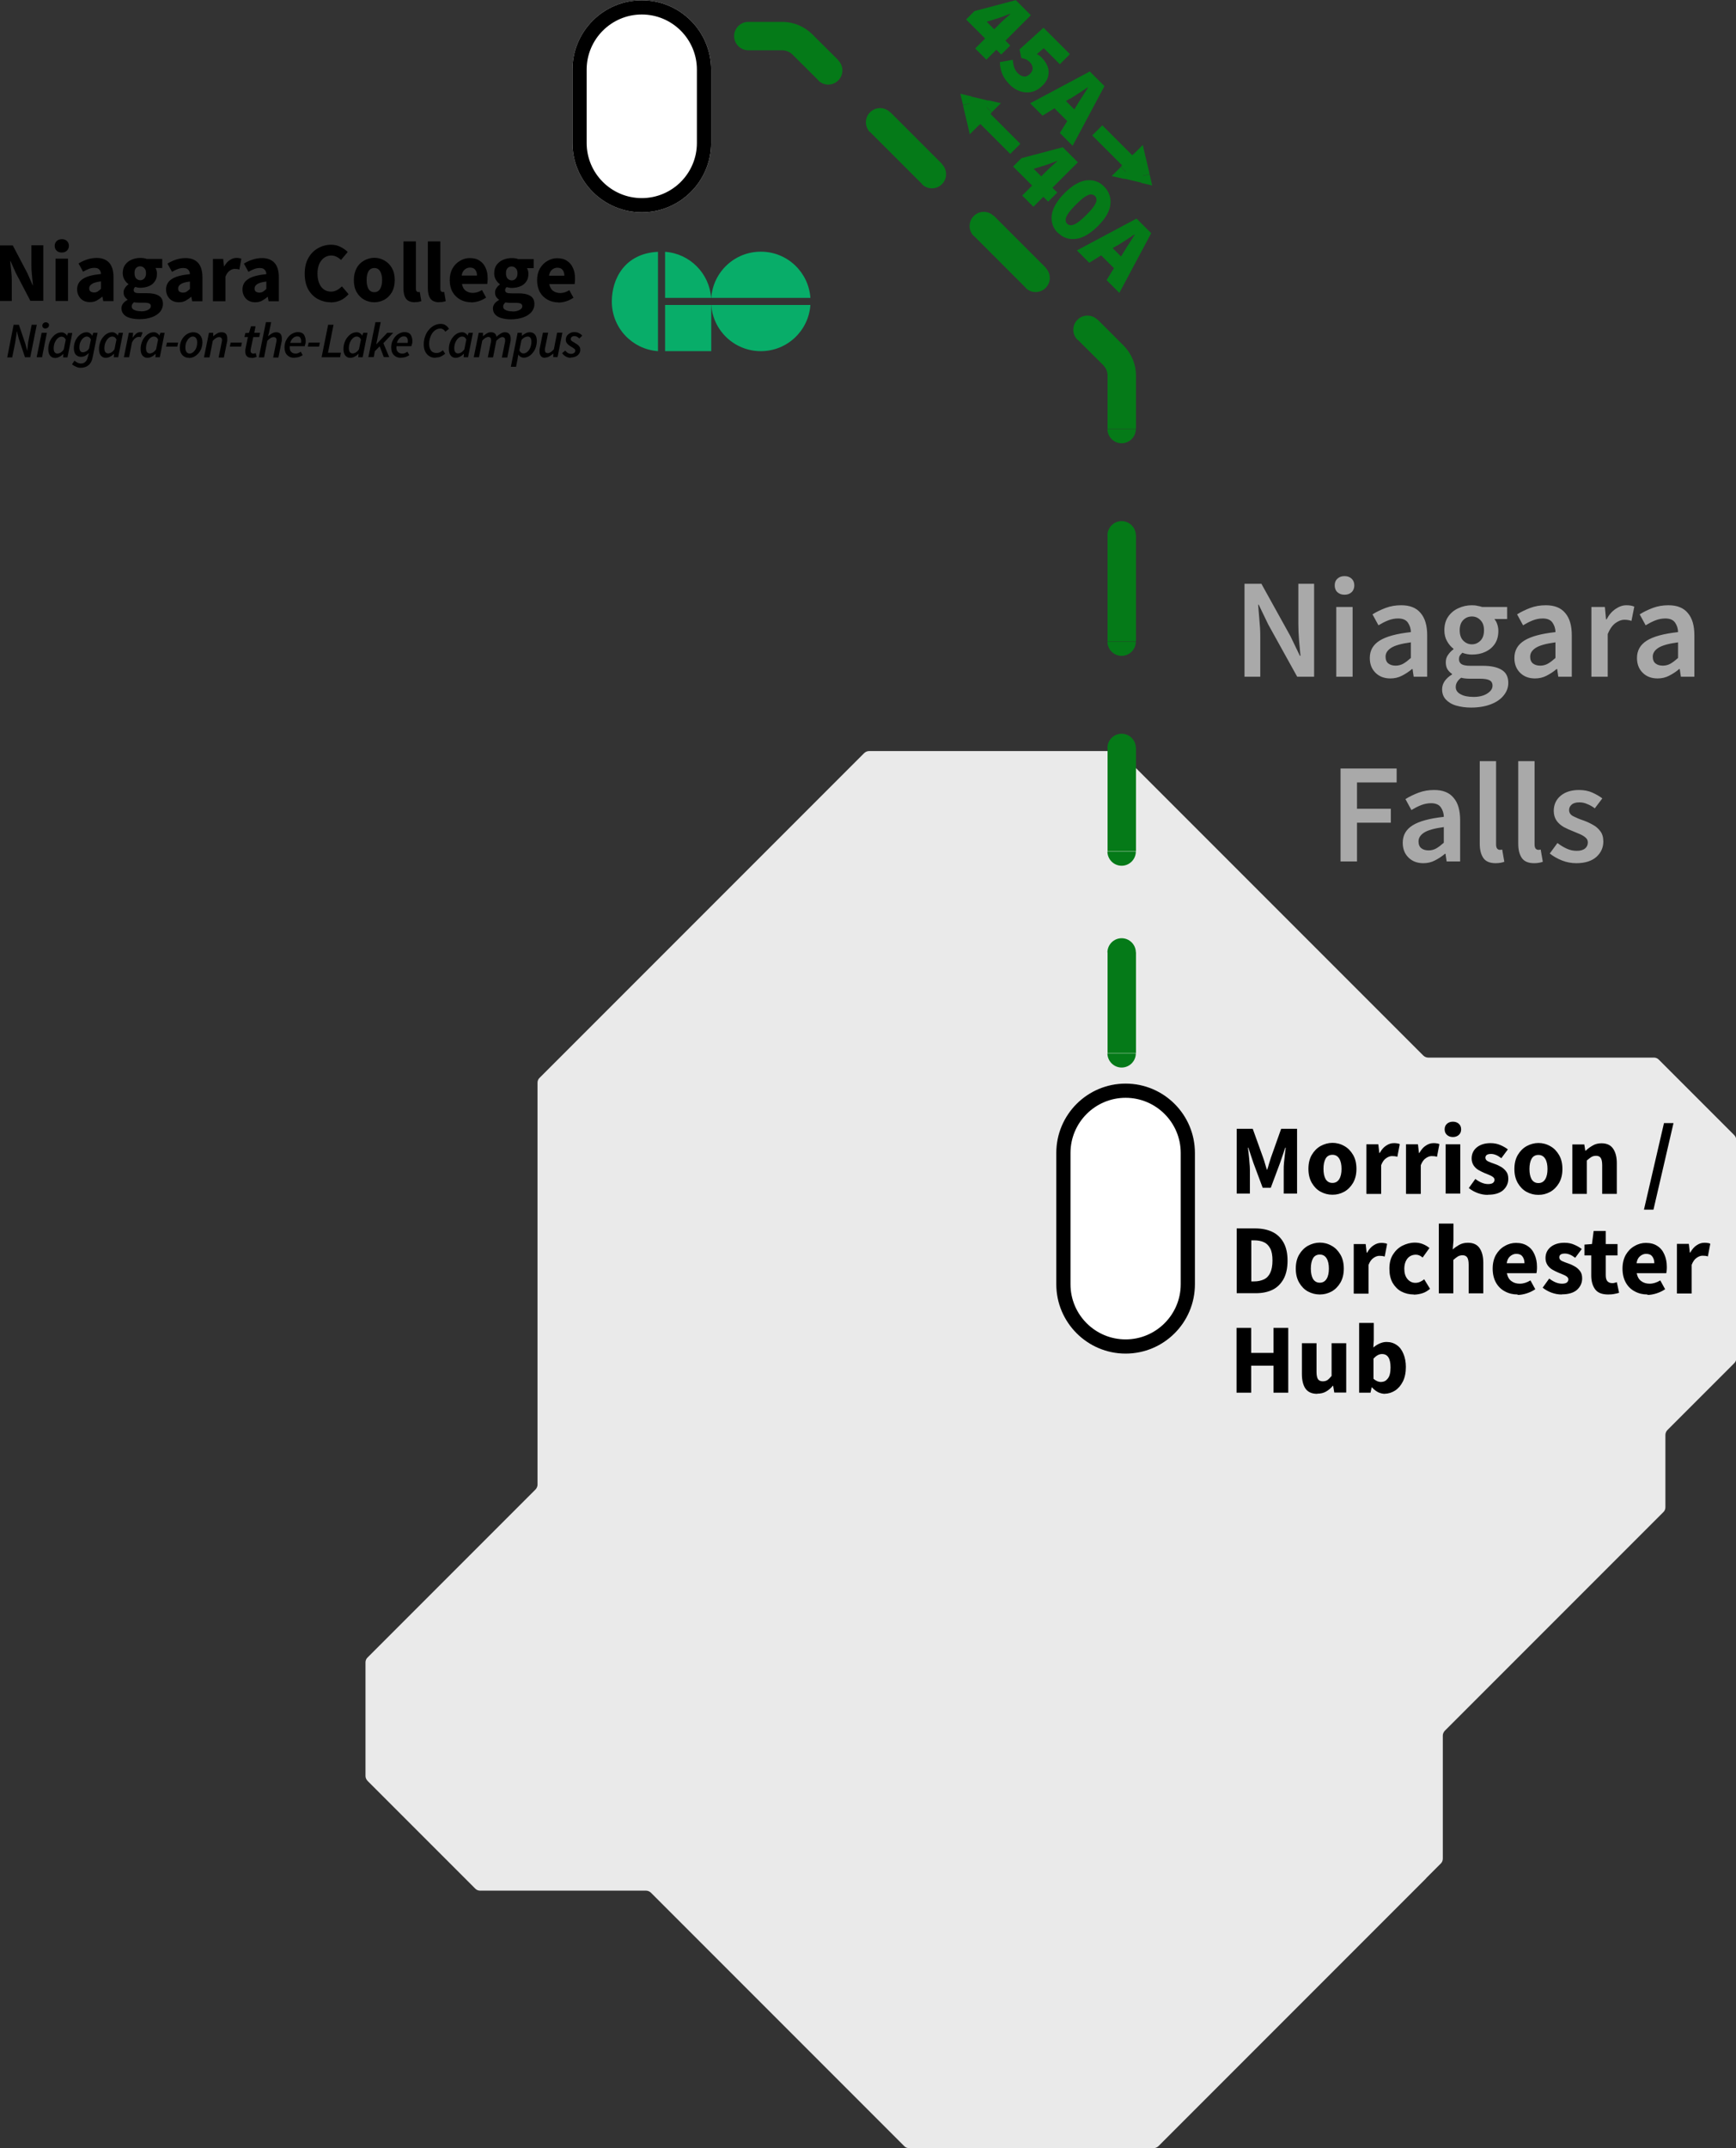 <?xml version="1.0" encoding="UTF-8"?>
<svg id="Layer_2" data-name="Layer 2" xmlns="http://www.w3.org/2000/svg" xmlns:xlink="http://www.w3.org/1999/xlink" viewBox="0 0 122.21 151.16">
  <rect x="0" y="0" width="122.21" height="151.16" fill="#333333" stroke="none"/>
  <defs>
    <style>
      .cls-1, .cls-2, .cls-3, .cls-4, .cls-5, .cls-6, .cls-7 {
        stroke-width: 0px;
      }

      .cls-8 {
        clip-path: url(#clippath-1);
      }

      .cls-2 {
        fill: #08ad69;
        fill-rule: evenodd;
      }

      .cls-3 {
        clip-rule: evenodd;
        fill: none;
      }

      .cls-4 {
        fill: #fff;
      }

      .cls-9 {
        clip-path: url(#clippath);
      }

      .cls-5 {
        fill: #057a18;
      }

      .cls-6 {
        fill: #a9a9a9;
      }

      .cls-7 {
        fill: #eaeaea;
      }
    </style>
    <clipPath id="clippath">
      <path class="cls-3" d="m79.24,76.25c2.7,0,4.88,2.19,4.88,4.88v9.24c0,2.7-2.19,4.88-4.88,4.88s-4.88-2.19-4.88-4.88v-9.24c0-2.7,2.19-4.88,4.88-4.88Z"/>
    </clipPath>
    <clipPath id="clippath-1">
      <path class="cls-3" d="m45.18.02c2.7,0,4.88,2.19,4.88,4.88v5.16c0,2.7-2.19,4.88-4.88,4.88s-4.88-2.19-4.88-4.88v-5.16C40.3,2.21,42.48.02,45.18.02Z"/>
    </clipPath>
  </defs>
  <g id="Layer_1-2" data-name="Layer 1">
    <path class="cls-7" d="m100.39,132.18l-18.83,18.83c-.09.09-.22.15-.35.15h-17.21c-.13,0-.26-.05-.35-.15l-17.82-17.82c-.09-.09-.22-.15-.35-.15h-11.68c-.13,0-.26-.05-.35-.15l-7.57-7.57c-.09-.09-.15-.22-.15-.35v-7.99c0-.13.05-.26.15-.35l11.81-11.81c.09-.09.15-.22.15-.35v-28.28c0-.13.05-.26.15-.35l22.84-22.84c.09-.09.22-.15.35-.15h17.39c.13,0,.26.05.35.15l13.75,13.75,7.52,7.52c.09.09.22.15.35.15h15.89c.13,0,.26.05.35.15l5.3,5.3c.09.09.15.22.15.35v15.36c0,.13-.05.26-.15.35l-4.69,4.69c-.09.09-.15.22-.15.35v5.09c0,.13-.05.26-.15.35l-15.37,15.37c-.09.09-.15.22-.15.35v8.66c0,.13-.05.26-.15.35l-1.02,1.02Z"/>
    <path class="cls-6" d="m110.96,60.74c-.33,0-.67-.06-1-.19-.33-.13-.62-.3-.86-.49l.54-.74c.22.17.44.3.66.4.22.1.45.15.7.15.27,0,.46-.06.59-.17.13-.11.19-.25.19-.42,0-.14-.05-.25-.16-.34-.1-.09-.23-.17-.39-.24-.16-.07-.33-.14-.5-.21-.21-.08-.43-.18-.64-.29-.21-.12-.38-.27-.51-.45-.13-.19-.2-.42-.2-.69,0-.43.16-.79.48-1.06.32-.27.75-.41,1.3-.41.35,0,.66.06.93.18.27.12.51.26.71.41l-.53.7c-.17-.13-.35-.23-.53-.3-.17-.08-.36-.12-.55-.12-.25,0-.43.05-.55.16-.12.1-.18.23-.18.38,0,.19.1.34.3.44.2.1.43.2.7.29.23.08.45.18.66.3.21.11.39.26.53.45.15.19.22.43.22.74,0,.42-.16.78-.49,1.08-.33.29-.8.44-1.42.44Zm-2.96,0c-.41,0-.7-.12-.87-.37-.17-.25-.25-.58-.25-1.01v-5.8h1.15v5.86c0,.14.03.24.08.3.05.05.11.08.17.08h.07s.06-.01.11-.02l.15.86c-.07.03-.15.05-.26.07-.1.02-.22.03-.35.03Zm-2.71,0c-.41,0-.7-.12-.87-.37-.17-.25-.25-.58-.25-1.01v-5.8h1.15v5.86c0,.14.03.24.08.3.05.05.11.08.17.08h.07s.06-.01.11-.02l.15.86c-.07.03-.15.05-.26.07-.1.02-.22.03-.35.03Zm-4.72-.9c.2,0,.38-.05.54-.14.17-.1.34-.23.53-.4v-1.1c-.67.09-1.13.22-1.39.39-.26.17-.39.37-.39.62,0,.22.07.38.2.48.13.1.3.15.51.15Zm-.37.9c-.43,0-.78-.13-1.05-.4-.27-.27-.4-.61-.4-1.04,0-.53.23-.93.69-1.22.46-.29,1.19-.49,2.2-.6,0-.26-.08-.48-.21-.67-.13-.19-.36-.29-.69-.29-.24,0-.48.05-.71.14-.23.09-.45.21-.67.34l-.42-.77c.27-.17.58-.32.92-.45.35-.13.71-.19,1.1-.19.61,0,1.07.18,1.37.55.31.36.46.88.46,1.57v2.91h-.95l-.08-.54h-.04c-.22.19-.46.34-.71.47-.25.13-.52.19-.81.19Zm-5.83-.12v-6.54h3.95v.98h-2.79v1.85h2.38v.98h-2.38v2.73h-1.16Zm22.69-13.78c.2,0,.38-.05.54-.14.17-.1.34-.23.53-.4v-1.1c-.67.09-1.13.22-1.39.39-.26.17-.39.37-.39.62,0,.22.07.38.2.48.13.1.3.15.51.15Zm-.37.9c-.43,0-.78-.13-1.05-.4-.27-.27-.4-.61-.4-1.04,0-.53.23-.93.69-1.22.46-.29,1.19-.49,2.2-.6,0-.26-.08-.48-.21-.67-.13-.19-.36-.29-.69-.29-.24,0-.48.05-.71.14-.23.09-.45.21-.67.34l-.42-.77c.27-.17.58-.32.92-.45.35-.13.71-.19,1.1-.19.61,0,1.07.18,1.37.55.31.36.46.88.46,1.57v2.91h-.95l-.08-.54h-.04c-.22.19-.46.34-.71.47-.25.13-.52.19-.81.19Zm-4.66-.12v-4.91h.95l.08.87h.04c.17-.32.38-.56.63-.73.25-.17.5-.26.76-.26.23,0,.42.03.56.1l-.2,1c-.09-.03-.17-.05-.24-.06-.07-.01-.16-.02-.27-.02-.19,0-.4.08-.61.23-.21.15-.4.41-.55.78v3h-1.15Zm-3.6-.78c.2,0,.38-.05.54-.14.17-.1.34-.23.53-.4v-1.1c-.67.09-1.13.22-1.39.39-.26.17-.39.37-.39.62,0,.22.07.38.2.48.13.1.3.15.51.15Zm-.37.9c-.43,0-.78-.13-1.05-.4-.27-.27-.4-.61-.4-1.04,0-.53.23-.93.69-1.22.46-.29,1.19-.49,2.2-.6,0-.26-.08-.48-.21-.67-.13-.19-.36-.29-.69-.29-.24,0-.48.05-.71.14-.23.09-.45.21-.67.34l-.42-.77c.27-.17.58-.32.92-.45.35-.13.71-.19,1.1-.19.61,0,1.07.18,1.37.55.31.36.46.88.46,1.57v2.91h-.95l-.08-.54h-.04c-.22.19-.46.34-.71.47-.25.13-.52.19-.81.19Zm-4.32,1.3c.39,0,.71-.08.96-.24s.37-.34.37-.55c0-.19-.08-.32-.23-.39-.15-.07-.36-.1-.64-.1h-.67c-.27,0-.49-.02-.67-.07-.25.19-.38.41-.38.65,0,.22.11.39.34.51.23.13.53.19.92.19Zm-.12-3.7c.23,0,.43-.09.6-.26.17-.17.25-.42.25-.73s-.08-.54-.25-.71c-.16-.17-.36-.26-.6-.26s-.44.08-.61.25c-.17.17-.25.41-.25.72s.08.56.25.73.37.26.61.26Zm-.06,4.45c-.39,0-.74-.05-1.05-.14-.31-.09-.55-.24-.73-.43-.17-.19-.26-.42-.26-.71,0-.41.23-.76.7-1.05v-.04c-.13-.08-.23-.19-.32-.32-.08-.13-.12-.3-.12-.5s.05-.37.16-.52c.11-.16.24-.29.38-.39v-.04c-.17-.13-.32-.3-.45-.53-.13-.23-.19-.48-.19-.77,0-.38.09-.7.27-.96.18-.26.42-.46.71-.59.3-.14.62-.21.96-.21.13,0,.26.01.38.04.13.02.24.05.34.08h1.76v.85h-.9c.08.09.15.21.2.36.05.14.08.3.08.47,0,.36-.08.67-.25.92-.17.25-.39.43-.67.56-.28.13-.59.19-.94.19-.11,0-.22-.01-.33-.03-.11-.02-.23-.05-.34-.1-.07.07-.13.13-.18.2-.04.07-.06.16-.06.27,0,.14.06.25.17.33.12.08.33.12.63.12h.87c.59,0,1.04.1,1.34.29.31.19.46.49.46.92,0,.32-.11.61-.32.87-.21.27-.52.48-.91.63-.39.15-.86.23-1.39.23Zm-5.31-2.95c.2,0,.38-.05.54-.14.17-.1.34-.23.53-.4v-1.1c-.67.09-1.13.22-1.39.39-.26.17-.39.37-.39.62,0,.22.07.38.2.48.13.1.3.15.51.15Zm-.37.9c-.43,0-.78-.13-1.05-.4-.27-.27-.4-.61-.4-1.04,0-.53.23-.93.69-1.22.46-.29,1.19-.49,2.2-.6,0-.26-.08-.48-.21-.67-.13-.19-.36-.29-.69-.29-.24,0-.48.05-.71.14-.23.09-.45.21-.67.34l-.42-.77c.27-.17.58-.32.92-.45.35-.13.71-.19,1.1-.19.61,0,1.07.18,1.37.55.31.36.46.88.46,1.57v2.91h-.95l-.08-.54h-.04c-.22.19-.46.34-.71.47-.25.13-.52.19-.81.19Zm-3.23-5.89c-.21,0-.37-.06-.5-.18-.13-.12-.19-.28-.19-.48s.06-.35.19-.47c.13-.12.29-.18.5-.18s.37.06.5.18c.13.12.19.28.19.47s-.06.36-.19.48c-.13.12-.29.18-.5.18Zm-.58,5.77v-4.91h1.15v4.91h-1.15Zm-6.46,0v-6.54h1.19l2.04,3.68.67,1.39h.04c-.03-.33-.06-.7-.1-1.09-.03-.39-.05-.77-.05-1.14v-2.84h1.11v6.54h-1.19l-2.04-3.68-.67-1.39h-.04c.03.35.06.71.09,1.09.04.38.06.75.06,1.12v2.86h-1.11Z"/>
    <path class="cls-5" d="m47.9,1.54h-2.39v2h2.39V1.54Zm7.17,0h-2.39v2h2.39V1.54Zm2.12.88c-.56-.56-1.33-.88-2.12-.88v2c.27,0,.52.11.71.29l1.41-1.41Zm1.83,1.82l-1.83-1.82-1.41,1.41,1.83,1.82,1.41-1.41Zm7.3,7.3l-3.65-3.65-1.41,1.41,3.65,3.65,1.41-1.41Zm7.3,7.3l-3.65-3.65-1.41,1.41,3.65,3.65,1.41-1.41Zm5.47,5.47l-1.82-1.82-1.41,1.41,1.83,1.82,1.41-1.41Zm.88,2.12c0-.8-.32-1.56-.88-2.12l-1.41,1.41c.19.19.29.44.29.71h2Zm0,3.74v-3.74h-2v3.74h2Zm0,14.96v-7.48h-2v7.48h2Zm0,11.22v-3.74h-2v3.74h2Zm0,3.55v-3.55h-2v3.55h2Zm0,14.2v-7.1h-2v7.1h2Zm0,10.65v-3.55h-2v3.55h2ZM47.9,3.54c.55,0,1-.45,1-1s-.45-1-1-1v2Zm4.78-2c-.55,0-1,.45-1,1s.45,1,1,1V1.54Zm4.92,4.12c.39.39,1.02.39,1.41,0s.39-1.02,0-1.41l-1.41,1.41Zm5.06,2.24c-.39-.39-1.02-.39-1.41,0-.39.39-.39,1.02,0,1.41l1.41-1.41Zm2.24,5.06c.39.39,1.02.39,1.41,0,.39-.39.39-1.02,0-1.41l-1.41,1.41Zm5.06,2.24c-.39-.39-1.02-.39-1.41,0s-.39,1.02,0,1.41l1.41-1.41Zm2.24,5.06c.39.39,1.02.39,1.41,0s.39-1.02,0-1.41l-1.41,1.41Zm5.06,2.24c-.39-.39-1.02-.39-1.41,0-.39.39-.39,1.02,0,1.41l1.41-1.41Zm.7,7.69c0,.55.45,1,1,1s1-.45,1-1h-2Zm2,7.48c0-.55-.45-1-1-1s-1,.45-1,1h2Zm-2,7.48c0,.55.45,1,1,1s1-.45,1-1h-2Zm2,7.48c0-.55-.45-1-1-1s-1,.45-1,1h2Zm-2,7.29c0,.55.45,1,1,1s1-.45,1-1h-2Zm2,7.1c0-.55-.45-1-1-1s-1,.45-1,1h2Zm-2,7.1c0,.55.45,1,1,1s1-.45,1-1h-2Zm2,7.1c0-.55-.45-1-1-1s-1,.45-1,1h2ZM56.48,3.13l-.71.71.71-.71Zm21.9,21.9l.71-.71-.71.71Zm-.41,59.72c0,.55.45,1,1,1s1-.45,1-1h-2ZM45.52,1.54c-.55,0-1,.45-1,1s.45,1,1,1V1.54Z"/>
    <path class="cls-4" d="m79.24,76.25c2.7,0,4.88,2.19,4.88,4.88v9.24c0,2.7-2.19,4.88-4.88,4.88s-4.88-2.19-4.88-4.88v-9.24c0-2.7,2.19-4.88,4.88-4.88Z"/>
    <g class="cls-9">
      <path class="cls-1" d="m85.12,81.13c0-3.25-2.63-5.88-5.88-5.88v2c2.14,0,3.88,1.74,3.88,3.88h2Zm-2,9.24c0,2.14-1.74,3.88-3.88,3.88v2c3.25,0,5.88-2.63,5.88-5.88h-2Zm-3.88,3.88c-2.14,0-3.88-1.74-3.88-3.88h-2c0,3.25,2.63,5.88,5.88,5.88v-2Zm-3.88-13.12c0-2.14,1.74-3.88,3.88-3.88v-2c-3.25,0-5.88,2.63-5.88,5.88h2Zm0,9.24v-9.24h-2v9.24h2Zm7.76-9.24v9.24h2v-9.24h-2Z"/>
    </g>
    <path class="cls-4" d="m45.18.02c2.7,0,4.88,2.19,4.88,4.88v5.16c0,2.7-2.19,4.88-4.88,4.88s-4.88-2.19-4.88-4.88v-5.16C40.3,2.21,42.48.02,45.18.02Z"/>
    <g class="cls-8">
      <path class="cls-1" d="m51.06,4.9c0-3.25-2.63-5.88-5.88-5.88V1.02c2.14,0,3.88,1.74,3.88,3.88h2Zm-2,5.16c0,2.14-1.74,3.88-3.88,3.88v2c3.25,0,5.88-2.63,5.88-5.88h-2Zm-3.88,3.88c-2.14,0-3.88-1.74-3.88-3.88h-2c0,3.25,2.63,5.88,5.88,5.88v-2Zm-3.88-9.04c0-2.14,1.74-3.88,3.88-3.88V-.98c-3.25,0-5.88,2.63-5.88,5.88h2Zm0,5.16v-5.16h-2v5.16h2Zm7.76-5.16v5.16h2v-5.16h-2Z"/>
    </g>
    <path class="cls-1" d="m97.25,97.24c.18,0,.33-.08.45-.24.13-.16.19-.42.19-.78,0-.63-.2-.94-.6-.94-.21,0-.4.11-.6.32v1.42c.09.08.19.14.28.18.09.03.18.05.27.05Zm.24.84c-.15,0-.31-.04-.47-.11-.15-.08-.3-.19-.43-.34h-.03l-.08.37h-.8v-4.91h1.03v1.2l-.03.53c.14-.12.28-.21.44-.28.16-.07.32-.11.48-.11.28,0,.52.07.73.22.21.14.36.35.47.62.11.26.17.57.17.92,0,.4-.07.74-.21,1.02-.14.28-.32.49-.55.64-.22.14-.46.22-.71.22Zm-4.76,0c-.38,0-.65-.12-.83-.37-.17-.25-.25-.6-.25-1.03v-2.16h1.03v2.02c0,.25.04.42.11.52.07.09.18.14.33.14.13,0,.24-.03.33-.09.09-.06.18-.16.29-.29v-2.3h1.03v3.47h-.84l-.08-.48h-.02c-.14.17-.3.31-.48.41-.17.1-.38.15-.62.15Zm-5.68-.08v-4.56h1.03v1.76h1.57v-1.76h1.04v4.56h-1.04v-1.9h-1.57v1.9h-1.03Zm31-7v-3.47h.84l.07.61h.03c.13-.23.28-.41.46-.52.18-.12.35-.17.53-.17.1,0,.18,0,.25.02.07,0,.12.03.17.05l-.17.89c-.06-.02-.12-.03-.18-.04-.06,0-.12-.01-.2-.01-.13,0-.27.05-.41.15-.14.09-.26.26-.35.49v2.02h-1.03Zm-2.84-2.11h1.25c0-.19-.05-.35-.14-.47-.09-.13-.24-.19-.44-.19-.16,0-.3.06-.43.17-.13.11-.21.27-.24.49Zm.77,2.2c-.33,0-.63-.07-.9-.22-.27-.14-.48-.35-.63-.62-.15-.27-.23-.6-.23-.98s.08-.7.23-.97c.16-.27.36-.48.62-.62.25-.15.52-.22.79-.22.33,0,.6.07.82.22.22.14.38.34.49.6.11.25.17.53.17.85,0,.09,0,.18-.01.27,0,.08-.02.15-.03.19h-2.08c.05.25.15.44.32.56.16.12.36.18.59.18.25,0,.5-.08.75-.23l.34.62c-.18.12-.38.22-.6.29s-.43.11-.64.11Zm-2.77,0c-.43,0-.74-.12-.92-.37-.18-.25-.27-.57-.27-.97v-1.41h-.48v-.76l.53-.04.12-.92h.85v.92h.83v.8h-.83v1.39c0,.2.04.34.12.43.08.08.19.13.33.13.06,0,.11,0,.17-.02.06-.01.11-.03.16-.05l.16.75c-.09.03-.2.06-.33.08-.13.03-.27.04-.44.04Zm-3.28,0c-.23,0-.46-.04-.71-.13-.24-.09-.45-.21-.62-.35l.46-.64c.16.12.31.21.46.27.15.06.3.09.44.09.15,0,.27-.03.34-.08.07-.06.11-.13.11-.22,0-.08-.04-.14-.11-.2-.07-.05-.15-.1-.26-.14-.11-.05-.22-.09-.34-.14-.14-.06-.28-.13-.42-.21-.14-.08-.25-.19-.34-.32-.09-.14-.14-.3-.14-.49,0-.32.12-.58.36-.78.25-.2.57-.3.97-.3.27,0,.5.05.7.14.21.09.38.19.52.3l-.46.62c-.12-.09-.24-.17-.36-.22-.12-.05-.24-.08-.36-.08-.27,0-.4.09-.4.27,0,.11.07.2.2.26.14.06.29.12.47.18.15.05.29.12.43.2.14.08.26.19.36.32.1.13.15.3.15.52,0,.31-.12.58-.36.8-.24.21-.6.32-1.06.32Zm-3.86-2.2h1.25c0-.19-.05-.35-.14-.47-.09-.13-.24-.19-.44-.19-.16,0-.3.06-.43.17-.13.11-.21.27-.24.49Zm.77,2.2c-.33,0-.63-.07-.9-.22-.27-.14-.48-.35-.63-.62-.15-.27-.23-.6-.23-.98s.08-.7.23-.97c.16-.27.36-.48.62-.62.25-.15.52-.22.79-.22.33,0,.6.07.82.22.22.14.38.34.49.6.11.25.17.53.17.85,0,.09,0,.18-.01.27,0,.08-.02.15-.03.19h-2.08c.05.25.15.44.32.56.16.12.36.18.59.18.25,0,.5-.08.75-.23l.34.62c-.18.12-.38.22-.6.29s-.43.11-.64.11Zm-5.55-.08v-4.91h1.03v1.2l-.05.62c.13-.12.28-.22.45-.32.18-.1.38-.15.62-.15.38,0,.65.13.82.38.17.25.26.59.26,1.02v2.16h-1.03v-2.02c0-.25-.04-.42-.11-.52-.07-.09-.17-.14-.32-.14-.13,0-.24.03-.34.09-.09.06-.2.14-.31.24v2.35h-1.03Zm-1.76.08c-.32,0-.61-.07-.88-.21-.26-.14-.46-.35-.62-.62-.15-.28-.22-.6-.22-.99s.08-.72.25-.99.39-.48.66-.62c.28-.14.57-.22.89-.22.21,0,.4.04.57.11.17.07.32.16.45.27l-.48.67c-.16-.14-.32-.2-.47-.2-.25,0-.45.09-.6.27-.14.18-.22.42-.22.72s.07.54.22.72c.15.18.34.27.56.27.11,0,.22-.02.33-.07.11-.05.21-.11.29-.18l.41.67c-.17.15-.36.26-.56.32-.2.06-.4.09-.59.09Zm-4.23-.08v-3.47h.84l.07.61h.03c.13-.23.28-.41.46-.52.18-.12.35-.17.53-.17.1,0,.18,0,.25.02.07,0,.12.03.17.05l-.17.89c-.06-.02-.12-.03-.18-.04-.06,0-.12-.01-.2-.01-.13,0-.27.05-.41.15-.14.09-.26.26-.35.49v2.02h-1.03Zm-2.39-.75c.21,0,.37-.09.48-.27.11-.18.16-.42.16-.72s-.05-.54-.16-.72-.27-.27-.48-.27-.38.09-.48.27c-.1.18-.15.42-.15.72s.05.54.15.72c.11.18.27.27.48.27Zm0,.83c-.29,0-.57-.07-.83-.21-.26-.14-.46-.35-.62-.62-.16-.28-.24-.6-.24-.99s.08-.72.24-.99.37-.48.62-.62c.26-.14.54-.22.83-.22s.57.07.83.22c.26.14.46.35.62.62s.24.6.24.99-.08.71-.24.99c-.16.27-.37.48-.62.62-.26.14-.53.21-.83.21Zm-4.82-.92h.2c.26,0,.49-.05.68-.14.2-.09.35-.25.45-.46s.16-.5.16-.87-.05-.65-.16-.85c-.11-.21-.26-.36-.45-.44-.19-.09-.42-.13-.68-.13h-.2v2.9Zm-1.03.83v-4.56h1.29c.47,0,.87.08,1.21.24s.6.41.79.74c.19.33.29.76.29,1.28s-.09.95-.28,1.3c-.19.34-.45.6-.78.76-.33.16-.72.24-1.17.24h-1.34Zm28.67-5.88l1.41-6.09h.67l-1.41,6.09h-.67Zm-5.04-1.12v-3.47h.84l.07.44h.03c.15-.14.31-.26.49-.36.18-.11.39-.16.62-.16.38,0,.65.13.82.38.17.25.26.59.26,1.02v2.16h-1.03v-2.02c0-.25-.04-.42-.11-.52-.07-.09-.17-.14-.32-.14-.13,0-.24.03-.34.09-.09.06-.2.14-.31.24v2.35h-1.03Zm-2.39-.75c.21,0,.37-.09.48-.27.11-.18.16-.42.16-.72s-.05-.54-.16-.72-.27-.27-.48-.27-.38.09-.48.27c-.1.18-.15.42-.15.72s.05.54.15.72c.11.18.27.27.48.27Zm0,.83c-.29,0-.57-.07-.83-.21-.26-.14-.46-.35-.62-.62-.16-.28-.24-.6-.24-.99s.08-.72.24-.99.37-.48.62-.62c.26-.14.54-.22.83-.22s.57.07.83.22c.26.14.46.35.62.62s.24.6.24.99-.08.71-.24.99c-.16.27-.37.48-.62.62-.26.14-.53.21-.83.21Zm-3.57,0c-.23,0-.46-.04-.71-.13-.24-.09-.45-.21-.62-.35l.46-.64c.16.12.31.21.46.27.15.06.3.09.44.09.15,0,.27-.03.34-.08.07-.06.11-.13.11-.22,0-.08-.04-.14-.11-.2-.07-.05-.15-.1-.26-.14-.11-.05-.22-.09-.34-.14-.14-.06-.28-.13-.42-.21-.14-.08-.25-.19-.34-.32-.09-.14-.14-.3-.14-.49,0-.32.12-.58.36-.78.25-.2.57-.3.97-.3.27,0,.5.05.7.14.21.09.38.19.52.3l-.46.62c-.12-.09-.24-.17-.36-.22-.12-.05-.24-.08-.36-.08-.27,0-.4.09-.4.27,0,.11.07.2.2.26.14.06.29.12.47.18.15.05.29.12.43.2.14.08.26.19.36.32.1.13.15.3.15.52,0,.31-.12.58-.36.8-.24.21-.6.32-1.06.32Zm-2.45-4.07c-.17,0-.31-.05-.42-.15-.11-.1-.16-.23-.16-.39s.05-.29.16-.39.25-.15.42-.15.31.05.42.15.16.23.16.39-.05.29-.16.39c-.11.1-.25.15-.42.15Zm-.51,3.98v-3.47h1.03v3.47h-1.03Zm-2.79,0v-3.47h.84l.07.61h.03c.13-.23.28-.41.46-.52.18-.12.35-.17.53-.17.1,0,.18,0,.25.02.07,0,.12.03.17.05l-.17.89c-.06-.02-.12-.03-.18-.04-.06,0-.12-.01-.2-.01-.13,0-.27.05-.41.15-.14.09-.26.26-.35.49v2.02h-1.03Zm-2.79,0v-3.47h.84l.07.61h.03c.13-.23.28-.41.46-.52.18-.12.35-.17.53-.17.1,0,.18,0,.25.02.07,0,.12.03.17.05l-.17.89c-.06-.02-.12-.03-.18-.04-.06,0-.12-.01-.2-.01-.13,0-.27.05-.41.15-.14.09-.26.26-.35.49v2.02h-1.03Zm-2.39-.75c.21,0,.37-.09.48-.27.11-.18.16-.42.16-.72s-.05-.54-.16-.72-.27-.27-.48-.27-.38.09-.48.27c-.1.18-.15.42-.15.72s.05.54.15.72c.11.18.27.27.48.27Zm0,.83c-.29,0-.57-.07-.83-.21-.26-.14-.46-.35-.62-.62-.16-.28-.24-.6-.24-.99s.08-.72.24-.99.37-.48.62-.62c.26-.14.54-.22.83-.22s.57.07.83.22c.26.14.46.35.62.62s.24.6.24.99-.08.71-.24.99c-.16.27-.37.48-.62.62-.26.14-.53.21-.83.21Zm-6.74-.08v-4.56h1.13l.73,2.03c.05.13.09.27.13.41.04.14.09.29.13.43h.03c.05-.14.09-.28.13-.43.04-.14.09-.28.13-.41l.72-2.03h1.12v4.56h-.94v-1.67c0-.15,0-.32.02-.5.02-.19.04-.37.06-.56.02-.19.04-.35.06-.5h-.03l-.37,1.08-.65,1.74h-.57l-.65-1.74-.36-1.08h-.03c.02.14.04.31.06.5.02.19.04.37.05.56.02.18.03.35.03.5v1.67h-.92Z"/>
    <path class="cls-1" d="m38.66,19.4h1.07c0-.16-.04-.3-.12-.4-.08-.11-.2-.16-.38-.16-.14,0-.26.05-.37.14-.11.09-.18.23-.21.42Zm.66,1.88c-.28,0-.54-.06-.77-.19s-.41-.3-.54-.53c-.13-.23-.2-.51-.2-.84s.07-.6.2-.83c.14-.23.31-.41.53-.53.22-.13.44-.19.68-.19.28,0,.52.06.7.19.19.12.33.29.42.51.1.21.14.45.14.73,0,.08,0,.15-.01.23,0,.07-.02.13-.02.16h-1.78c.04.22.13.38.27.48.14.1.31.15.5.15.21,0,.43-.07.64-.2l.29.53c-.15.1-.32.19-.51.25-.19.06-.37.09-.55.09Zm-3.23.64c.2,0,.36-.04.49-.11.13-.07.19-.16.19-.26,0-.09-.04-.15-.12-.19-.08-.03-.19-.05-.34-.05h-.31c-.1,0-.18,0-.25-.01-.06,0-.12-.01-.17-.02-.11.1-.16.19-.16.29,0,.11.06.2.18.25.12.06.28.09.48.09Zm-.07-2.19c.12,0,.21-.04.29-.13.08-.08.12-.21.12-.37s-.04-.27-.12-.35c-.08-.08-.17-.13-.29-.13s-.21.04-.29.12c-.08.08-.11.2-.11.36s.04.29.11.37c.08.08.18.13.29.13Zm-.07,2.74c-.23,0-.44-.03-.63-.08s-.34-.13-.45-.25-.17-.26-.17-.43c0-.24.14-.44.43-.6v-.02c-.08-.05-.14-.12-.2-.2-.05-.08-.08-.18-.08-.31,0-.11.03-.21.1-.31.06-.1.14-.18.24-.25v-.02c-.1-.07-.2-.18-.28-.31-.08-.14-.12-.29-.12-.46,0-.24.06-.44.17-.59.12-.16.27-.28.46-.36.19-.08.39-.12.6-.12.18,0,.33.02.46.07h1.09v.64h-.47s.05.1.07.17c.02.07.03.14.03.22,0,.23-.05.42-.16.56-.1.15-.24.26-.42.33-.18.07-.37.11-.59.11-.12,0-.24-.02-.36-.06-.07.06-.11.13-.11.22,0,.08.03.13.1.17.07.04.18.05.35.05h.48c.37,0,.65.06.84.18.2.12.29.31.29.58,0,.2-.07.39-.2.55-.14.16-.33.29-.58.38s-.54.14-.88.14Zm-3.44-3.08h1.07c0-.16-.04-.3-.12-.4-.08-.11-.2-.16-.38-.16-.14,0-.26.05-.37.14-.11.09-.18.23-.21.42Zm.66,1.88c-.28,0-.54-.06-.77-.19s-.41-.3-.54-.53c-.13-.23-.2-.51-.2-.84s.07-.6.2-.83c.14-.23.31-.41.53-.53.22-.13.44-.19.68-.19.28,0,.52.06.7.19.19.12.33.29.42.51.1.21.14.45.14.73,0,.08,0,.15-.01.23,0,.07-.02.13-.02.16h-1.78c.04.22.13.38.27.48.14.1.31.15.5.15.21,0,.43-.07.64-.2l.29.53c-.15.1-.32.19-.51.25-.19.06-.37.09-.55.09Zm-2.24,0c-.3,0-.52-.09-.64-.27-.12-.18-.17-.43-.17-.73v-3.28h.88v3.32c0,.09.02.16.05.19.04.04.07.05.11.05h.05s.04,0,.06-.01l.11.65s-.11.04-.19.05c-.07.02-.16.02-.26.02Zm-1.72,0c-.3,0-.52-.09-.64-.27-.12-.18-.17-.43-.17-.73v-3.28h.88v3.32c0,.09.02.16.05.19.04.04.07.05.11.05h.05s.04,0,.06-.01l.11.65s-.11.04-.19.05c-.07.02-.16.02-.26.02Zm-2.86-.71c.18,0,.32-.08.41-.23.09-.16.14-.36.14-.62s-.05-.47-.14-.62c-.09-.15-.23-.23-.41-.23s-.32.08-.41.23c-.09.15-.13.36-.13.62s.04.46.13.62c.09.15.23.23.41.23Zm0,.71c-.25,0-.49-.06-.71-.18-.22-.12-.4-.3-.53-.53-.14-.24-.2-.52-.2-.85s.07-.61.2-.85.31-.41.53-.53c.22-.12.46-.19.71-.19s.49.06.71.19c.22.12.4.3.53.53s.2.51.2.85-.07.61-.2.85c-.14.23-.31.41-.53.53-.22.12-.46.18-.71.18Zm-3.07,0c-.33,0-.63-.08-.91-.23-.28-.15-.5-.38-.67-.67-.16-.3-.25-.67-.25-1.1s.08-.8.25-1.1c.17-.31.4-.54.68-.7.28-.16.59-.25.92-.25.25,0,.48.05.68.16.2.1.37.22.5.35l-.47.56c-.1-.09-.21-.17-.32-.22-.11-.06-.23-.09-.37-.09-.18,0-.34.05-.49.15-.14.1-.26.24-.35.43-.08.19-.13.41-.13.68,0,.4.09.71.26.94.17.22.4.34.69.34.16,0,.3-.04.43-.11.13-.07.24-.16.34-.26l.47.55c-.33.38-.75.58-1.27.58Zm-5.02-.68c.1,0,.19-.02.26-.07.08-.05.15-.11.23-.19v-.52c-.31.04-.53.1-.65.19-.12.08-.18.18-.18.3,0,.1.03.17.09.22.06.04.15.07.25.07Zm-.3.68c-.27,0-.49-.09-.65-.26-.16-.18-.24-.39-.24-.64,0-.31.13-.56.4-.73.26-.18.69-.29,1.28-.35,0-.13-.05-.24-.12-.31-.07-.08-.18-.12-.35-.12-.12,0-.25.02-.38.07-.13.05-.26.11-.41.2l-.32-.58c.19-.12.39-.21.6-.28.22-.07.44-.11.67-.11.38,0,.67.11.88.33.2.22.31.56.31,1.01v1.7h-.72l-.06-.31h-.02c-.12.11-.26.2-.4.28-.14.07-.29.1-.46.1Zm-2.97-.07v-2.98h.72l.06.52h.02c.11-.2.24-.35.39-.44.15-.1.3-.15.46-.15.08,0,.15,0,.21.02.06,0,.1.02.14.04l-.14.76c-.05-.02-.1-.03-.16-.04-.05,0-.1-.01-.17-.01-.11,0-.23.04-.35.13-.12.08-.22.22-.3.42v1.73h-.88Zm-2.11-.61c.1,0,.19-.02.26-.07.08-.05.15-.11.23-.19v-.52c-.31.04-.53.1-.65.19-.12.08-.18.18-.18.3,0,.1.03.17.09.22.06.04.15.07.25.07Zm-.3.68c-.27,0-.49-.09-.65-.26-.16-.18-.24-.39-.24-.64,0-.31.13-.56.4-.73.26-.18.69-.29,1.28-.35,0-.13-.05-.24-.12-.31-.07-.08-.18-.12-.35-.12-.12,0-.25.02-.38.07-.13.05-.26.11-.41.2l-.32-.58c.19-.12.39-.21.6-.28.22-.07.44-.11.67-.11.38,0,.67.11.88.33.2.22.31.56.31,1.01v1.7h-.72l-.06-.31h-.02c-.12.11-.26.2-.4.28-.14.07-.29.1-.46.1Zm-2.64.64c.2,0,.36-.04.49-.11.13-.07.19-.16.19-.26,0-.09-.04-.15-.12-.19-.08-.03-.19-.05-.34-.05h-.31c-.1,0-.18,0-.25-.01-.06,0-.12-.01-.17-.02-.11.1-.16.19-.16.29,0,.11.06.2.18.25.12.06.28.09.48.09Zm-.07-2.19c.12,0,.21-.04.29-.13.08-.08.12-.21.12-.37s-.04-.27-.12-.35c-.08-.08-.17-.13-.29-.13s-.21.04-.29.12c-.08.08-.11.2-.11.36s.04.29.11.37c.08.08.18.13.29.13Zm-.07,2.74c-.23,0-.44-.03-.63-.08s-.34-.13-.45-.25-.17-.26-.17-.43c0-.24.14-.44.43-.6v-.02c-.08-.05-.14-.12-.2-.2-.05-.08-.08-.18-.08-.31,0-.11.03-.21.1-.31.06-.1.14-.18.24-.25v-.02c-.1-.07-.2-.18-.28-.31-.08-.14-.12-.29-.12-.46,0-.24.06-.44.17-.59.12-.16.27-.28.46-.36.19-.08.39-.12.6-.12.18,0,.33.02.46.07h1.09v.64h-.47s.05.1.07.17c.02.07.03.14.03.22,0,.23-.05.42-.16.56-.1.15-.24.26-.42.33-.18.07-.37.11-.59.11-.12,0-.24-.02-.36-.06-.07.06-.11.13-.11.22,0,.08.03.13.1.17.07.04.18.05.35.05h.48c.37,0,.65.06.84.18.2.12.29.31.29.58,0,.2-.07.39-.2.55-.14.16-.33.29-.58.38s-.54.14-.88.14Zm-3.18-1.88c.1,0,.19-.02.26-.07.08-.05.15-.11.23-.19v-.52c-.31.04-.53.1-.65.19-.12.08-.18.18-.18.3,0,.1.03.17.09.22.06.04.15.07.25.07Zm-.3.68c-.27,0-.49-.09-.65-.26-.16-.18-.24-.39-.24-.64,0-.31.13-.56.4-.73.26-.18.69-.29,1.28-.35,0-.13-.05-.24-.12-.31-.07-.08-.18-.12-.35-.12-.12,0-.25.02-.38.07-.13.05-.26.11-.41.2l-.32-.58c.19-.12.39-.21.6-.28.22-.07.44-.11.67-.11.38,0,.67.11.88.33.2.22.31.56.31,1.01v1.7h-.72l-.06-.31h-.02c-.12.11-.26.2-.4.28-.14.07-.29.1-.46.1Zm-1.97-3.49c-.15,0-.27-.04-.36-.13-.09-.08-.14-.2-.14-.34s.05-.25.14-.34c.09-.08.21-.13.36-.13s.27.04.36.13c.09.08.14.2.14.34s-.05.25-.14.34c-.09.08-.21.13-.36.13Zm-.44,3.41v-2.98h.88v2.98h-.88Zm-3.92,0v-3.91h.91l1.02,1.94.38.86h.02c-.02-.21-.04-.44-.07-.7-.03-.26-.04-.5-.04-.73v-1.38h.84v3.91h-.91l-1.02-1.95-.38-.85h-.02c.02.22.04.45.07.7.03.25.04.49.04.72v1.39h-.84Z"/>
    <path class="cls-1" d="m40.17,25.18c-.11,0-.22-.03-.33-.09-.11-.06-.2-.14-.27-.24l.22-.18c.06.07.12.13.19.17.07.04.14.06.22.06.08,0,.15-.02.21-.06.06-.04.09-.1.09-.16,0-.05-.02-.1-.07-.14-.05-.04-.13-.09-.25-.16-.1-.06-.18-.12-.25-.2-.07-.08-.1-.17-.1-.27s.03-.2.08-.28c.06-.08.13-.14.22-.19.09-.05.2-.07.31-.07s.22.02.31.07c.09.04.17.1.24.18l-.21.2s-.09-.09-.15-.12-.12-.05-.19-.05c-.08,0-.14.02-.19.06-.05.04-.07.09-.07.15s.03.11.09.15c.06.04.13.08.2.12.12.07.22.14.28.21.07.07.1.16.1.27s-.03.21-.09.29c-.06.08-.14.15-.24.19-.1.04-.22.07-.35.07Zm-1.78,0c-.14,0-.25-.04-.31-.12s-.1-.18-.1-.32c0-.04,0-.08,0-.12,0-.04.01-.08.02-.13l.22-1.08h.37l-.21,1.04s-.02.07-.02.1c0,.03,0,.05,0,.08,0,.15.07.22.21.22.11,0,.26-.09.42-.27l.23-1.17h.37l-.34,1.72h-.3v-.25s0,0,0,0c-.09.08-.18.14-.28.2-.1.06-.19.08-.3.08Zm-1.54-.31c.1,0,.19-.04.27-.11.09-.07.16-.17.21-.3.05-.13.08-.26.08-.41,0-.12-.02-.22-.07-.28-.05-.06-.11-.09-.19-.09-.07,0-.14.02-.22.06-.08.04-.15.1-.22.19l-.15.73c.04.07.08.12.13.16.05.03.1.05.15.05Zm-.89.95l.48-2.4h.3v.21s0,0,0,0c.08-.07.17-.13.27-.18.1-.05.19-.07.29-.07.15,0,.27.05.36.16.09.11.13.26.13.46,0,.16-.03.32-.08.46-.05.14-.12.27-.21.37-.09.11-.18.19-.29.25s-.22.09-.34.09c-.08,0-.15-.02-.22-.06-.07-.04-.12-.1-.16-.16h0l-.06.35-.1.51h-.37Zm-2.61-.68l.35-1.72h.3v.24s0,0,0,0c.09-.08.18-.14.27-.2.1-.06.19-.08.28-.08.13,0,.23.03.29.09.06.06.1.13.11.23.1-.1.2-.17.3-.23.1-.06.2-.09.29-.09.14,0,.24.04.31.12.07.07.1.18.1.32,0,.04,0,.08,0,.12,0,.04-.01.08-.02.13l-.22,1.09h-.38l.21-1.04s.02-.07.02-.1c0-.03,0-.05,0-.08,0-.15-.07-.22-.21-.22-.04,0-.1.02-.17.06-.07.04-.15.11-.24.2l-.23,1.17h-.37l.21-1.04s.02-.07.02-.1c0-.03,0-.05,0-.08,0-.15-.07-.22-.21-.22-.04,0-.1.02-.18.06-.07.04-.15.11-.23.2l-.23,1.17h-.38Zm-1.11-.27c.07,0,.15-.02.23-.07.08-.05.15-.12.22-.22l.14-.69c-.04-.07-.08-.13-.13-.16-.05-.03-.1-.05-.16-.05-.1,0-.19.04-.27.11-.08.07-.15.17-.21.3-.05.12-.08.26-.08.41,0,.13.02.22.07.28.05.06.11.09.19.09Zm-.15.31c-.15,0-.27-.05-.36-.16-.09-.11-.13-.26-.13-.47,0-.17.03-.32.08-.46s.12-.27.21-.37c.09-.11.18-.19.29-.25.11-.06.23-.09.35-.09.08,0,.16.02.23.07.07.04.13.1.16.17h0l.07-.2h.3l-.34,1.72h-.31l.02-.24h-.01c-.08.08-.17.15-.27.2-.1.05-.2.08-.3.08Zm-1.42,0c-.18,0-.33-.04-.45-.12-.13-.08-.22-.19-.29-.33-.07-.14-.1-.31-.1-.5s.03-.37.09-.54c.06-.17.14-.33.25-.46.11-.14.24-.24.38-.32.15-.08.31-.12.48-.12.13,0,.25.03.34.1.1.06.18.15.24.25l-.26.2c-.04-.07-.09-.12-.15-.16s-.12-.06-.2-.06c-.12,0-.22.03-.32.09-.1.06-.18.14-.25.24-.07.1-.12.22-.16.35-.04.13-.06.26-.06.39,0,.19.04.35.13.47.08.12.22.18.4.18.08,0,.16-.02.23-.05.07-.04.14-.08.21-.14l.16.24c-.08.07-.17.13-.29.19-.11.06-.24.08-.39.08Zm-2.73-1.05h.76s0-.05.01-.07c0-.02,0-.05,0-.07,0-.08-.02-.16-.06-.22-.04-.07-.11-.1-.22-.1s-.2.04-.29.12c-.09.08-.16.19-.2.34Zm.29,1.05c-.21,0-.37-.06-.5-.19-.13-.13-.19-.31-.19-.54,0-.16.03-.31.08-.44.06-.13.13-.24.22-.34.09-.1.19-.17.3-.22.11-.05.22-.08.34-.08.13,0,.24.03.32.08s.14.13.17.23c.04.1.06.2.06.32,0,.07,0,.14-.03.21-.02.07-.03.12-.04.15h-1.05c-.01.12,0,.22.03.3.04.08.09.13.16.17.07.04.15.05.23.05.06,0,.12-.01.19-.04.06-.03.12-.06.16-.09l.14.24c-.07.05-.16.09-.26.13-.1.03-.21.05-.33.05Zm-2.3-.04l.5-2.47h.37l-.31,1.55h.01l.76-.8h.42l-.69.73.41.98h-.38l-.29-.76-.34.34-.08.42h-.38Zm-1.11-.27c.07,0,.15-.02.23-.07.08-.05.15-.12.22-.22l.14-.69c-.04-.07-.08-.13-.13-.16-.05-.03-.1-.05-.16-.05-.1,0-.19.04-.27.11-.08.07-.15.17-.21.3-.05.12-.08.26-.08.41,0,.13.02.22.07.28.05.06.11.09.19.09Zm-.15.31c-.15,0-.27-.05-.36-.16-.09-.11-.13-.26-.13-.47,0-.17.03-.32.08-.46.05-.14.12-.27.21-.37.09-.11.18-.19.29-.25.11-.06.23-.09.35-.09.08,0,.16.02.23.07.07.04.13.1.16.17h0l.07-.2h.3l-.34,1.72h-.31l.02-.24h-.01c-.08.08-.17.15-.27.2-.1.05-.2.08-.3.08Zm-2.03-.04l.46-2.29h.38l-.39,1.97h.91l-.06.32h-1.29Zm-.97-.75l.06-.28h.79l-.06.28h-.79Zm-1.24-.26h.76s0-.05.01-.07c0-.02,0-.05,0-.07,0-.08-.02-.16-.06-.22-.04-.07-.11-.1-.22-.1s-.2.04-.29.12c-.09.08-.16.19-.2.34Zm.29,1.05c-.21,0-.37-.06-.5-.19-.13-.13-.19-.31-.19-.54,0-.16.03-.31.08-.44.06-.13.13-.24.22-.34.09-.1.19-.17.3-.22.11-.05.22-.08.34-.08.13,0,.24.03.32.08s.14.13.17.23c.04.1.06.2.06.32,0,.07,0,.14-.03.21-.02.07-.03.12-.04.15h-1.05c-.01.12,0,.22.03.3.04.08.09.13.16.17.07.04.15.05.23.05.06,0,.12-.01.19-.04.06-.03.12-.06.16-.09l.14.24c-.07.05-.16.09-.26.13-.1.03-.21.05-.33.05Zm-2.5-.04l.5-2.47h.37l-.15.73-.07.25h.01c.09-.07.18-.14.27-.19.09-.05.19-.08.29-.08.14,0,.25.04.31.12.06.07.09.18.09.32,0,.04,0,.08,0,.12,0,.04,0,.08-.02.13l-.22,1.09h-.37l.21-1.04s.01-.07.02-.1c0-.03.01-.05.01-.08,0-.15-.07-.22-.22-.22-.06,0-.12.02-.19.06-.07.04-.15.11-.24.2l-.23,1.17h-.38Zm-.5.04c-.16,0-.28-.04-.35-.12-.07-.08-.1-.18-.1-.3,0-.04,0-.07,0-.1,0-.03,0-.07.01-.1l.17-.84h-.24l.06-.28.26-.02.14-.46h.32l-.09.46h.41l-.06.3h-.42l-.18.85s-.01.08-.01.12c0,.06.02.11.05.14.03.03.08.05.15.05.03,0,.06,0,.08-.01.03,0,.05-.02.08-.03l.07.27s-.09.03-.15.05c-.06.02-.13.03-.21.03Zm-1.54-.79l.06-.28h.79l-.06.28h-.79Zm-1.82.75l.35-1.72h.3v.24s0,0,0,0c.09-.08.18-.14.28-.2.1-.06.2-.08.31-.08.14,0,.25.04.31.12.06.07.09.18.09.32,0,.04,0,.08,0,.12,0,.04,0,.08-.02.13l-.22,1.09h-.37l.21-1.04s.01-.07.02-.1c0-.03.01-.05.01-.08,0-.15-.07-.22-.22-.22-.06,0-.12.02-.19.06-.07.04-.15.11-.24.2l-.23,1.17h-.38Zm-1.01-.26c.09,0,.18-.04.26-.11.08-.07.15-.16.2-.28.05-.12.07-.25.07-.4,0-.13-.03-.23-.08-.3-.05-.07-.13-.11-.22-.11-.09,0-.18.04-.26.11-.08.07-.14.16-.2.28-.05.12-.07.25-.07.4,0,.13.03.23.08.3.05.07.13.11.23.11Zm-.04.3c-.19,0-.35-.06-.47-.19-.12-.13-.18-.3-.18-.51,0-.17.03-.32.08-.45.05-.14.13-.25.22-.35.09-.1.19-.17.3-.22.11-.05.23-.08.34-.08.19,0,.35.06.47.19.12.13.18.3.18.51,0,.16-.03.31-.08.45-.05.14-.13.25-.22.35s-.19.17-.3.23c-.11.05-.23.08-.35.08Zm-1.62-.79l.06-.28h.79l-.06.28h-.79Zm-1.15.48c.07,0,.15-.02.23-.07.08-.05.15-.12.22-.22l.14-.69c-.04-.07-.08-.13-.13-.16-.05-.03-.1-.05-.16-.05-.1,0-.19.04-.27.11-.08.07-.15.17-.21.3-.05.12-.08.26-.08.41,0,.13.02.22.07.28.05.06.11.09.19.09Zm-.15.31c-.15,0-.27-.05-.36-.16-.09-.11-.13-.26-.13-.47,0-.17.03-.32.08-.46s.12-.27.21-.37c.09-.11.18-.19.29-.25.11-.06.23-.09.35-.09.08,0,.16.02.23.07.07.04.13.1.16.17h0l.07-.2h.3l-.34,1.72h-.31l.02-.24h-.01c-.08.08-.17.15-.27.2-.1.05-.2.08-.3.08Zm-1.67-.04l.35-1.72h.3l-.03.33h.01c.07-.11.15-.2.23-.27.09-.07.19-.11.29-.11.07,0,.13.01.17.03l-.13.33s-.05-.02-.07-.02c-.03,0-.06,0-.09,0-.08,0-.16.03-.24.1-.08.06-.15.16-.22.29l-.2,1.04h-.38Zm-1.11-.27c.07,0,.15-.02.23-.07.08-.05.15-.12.22-.22l.14-.69c-.04-.07-.08-.13-.13-.16-.05-.03-.1-.05-.16-.05-.1,0-.19.04-.27.11-.08.07-.15.17-.21.3-.05.12-.08.26-.08.41,0,.13.02.22.07.28.05.06.11.09.19.09Zm-.15.31c-.15,0-.27-.05-.36-.16-.09-.11-.13-.26-.13-.47,0-.17.03-.32.08-.46s.12-.27.21-.37c.09-.11.18-.19.29-.25.11-.06.23-.09.35-.09.08,0,.16.02.23.07.07.04.13.1.16.17h0l.07-.2h.3l-.34,1.72h-.31l.02-.24h-.01c-.08.08-.17.15-.27.2-.1.05-.2.08-.3.08Zm-1.63-.39c.07,0,.14-.02.22-.06.08-.04.16-.11.22-.2l.13-.64c-.04-.07-.08-.13-.13-.16-.05-.03-.1-.05-.15-.05-.09,0-.18.04-.26.11-.08.07-.15.16-.2.28-.05.11-.07.24-.07.38,0,.11.02.2.07.26.05.06.11.08.18.08Zm-.15,1.09c-.11,0-.21-.02-.32-.07-.1-.04-.2-.1-.29-.17l.17-.26c.07.05.14.1.21.14.08.04.16.06.25.06.12,0,.23-.04.3-.11.08-.07.14-.17.17-.3l.09-.33c-.08.08-.17.15-.27.2-.09.05-.19.07-.29.07-.14,0-.26-.05-.36-.15-.09-.1-.14-.25-.14-.45,0-.16.02-.3.07-.44.05-.14.12-.25.2-.36.09-.1.18-.18.29-.24.11-.06.22-.09.34-.09.08,0,.16.02.23.07.07.04.12.1.16.17h.01l.07-.2h.3l-.35,1.74c-.05.24-.14.42-.29.54-.14.12-.33.18-.56.18Zm-1.64-1c.07,0,.15-.02.23-.07.08-.05.15-.12.22-.22l.14-.69c-.04-.07-.08-.13-.13-.16-.05-.03-.1-.05-.16-.05-.1,0-.19.04-.27.11-.08.07-.15.17-.21.3-.05.12-.08.26-.08.41,0,.13.02.22.07.28.05.06.11.09.19.09Zm-.15.31c-.15,0-.27-.05-.36-.16-.09-.11-.13-.26-.13-.47,0-.17.03-.32.08-.46.05-.14.12-.27.21-.37.09-.11.18-.19.29-.25.11-.06.23-.09.35-.09.08,0,.16.02.23.07.07.04.13.1.16.17h0l.07-.2h.3l-.34,1.72h-.31l.02-.24h-.01c-.08.08-.17.15-.27.2-.1.05-.2.08-.3.08Zm-.69-2.07c-.06,0-.11-.02-.15-.05-.04-.04-.07-.08-.07-.15,0-.07.02-.12.07-.17.05-.05.11-.07.18-.07.06,0,.11.02.15.05.04.03.07.08.07.14,0,.07-.02.13-.07.17-.05.05-.11.07-.18.07Zm-.62,2.02l.35-1.72h.37l-.34,1.72h-.38Zm-2.07,0l.45-2.29h.37l.45,1.33.13.49h.01c.01-.12.03-.24.04-.38.01-.14.03-.27.06-.4l.21-1.04h.36l-.46,2.29h-.37l-.44-1.32-.13-.5h-.01c-.01.12-.03.25-.05.39-.02.14-.04.26-.06.39l-.21,1.05h-.36Z"/>
    <path class="cls-2" d="m57.05,20.96h-6.98c.13-1.82,1.64-3.25,3.49-3.25s3.36,1.43,3.49,3.25Zm-6.98.5c.13,1.82,1.64,3.25,3.49,3.25s3.36-1.43,3.49-3.25h-6.98Z"/>
    <path class="cls-2" d="m46.57,17.71h0s-.04,0-.07,0h.07Zm3.49,3.25c-.12-1.73-1.51-3.12-3.24-3.24v3.24h3.24Zm-3.24,3.75h3.25v-3.25h-3.25v3.25Zm-.5,0c-1.82-.13-3.25-1.64-3.25-3.49,0-1.61.92-3.39,3.25-3.5v6.99Z"/>
    <path class="cls-5" d="m72.52,7.27l4.2-2.24,1.03,1.03-2.24,4.2-.9-.9.52-.84-.9-.9-.84.52-.87-.87Zm2.8-.33l-.28.17.59.59.17-.28c.12-.19.24-.4.39-.62.14-.22.27-.43.4-.63l-.02-.02c-.19.13-.4.26-.62.41-.22.14-.43.27-.62.39Zm-4.24-.99c-.26-.26-.44-.52-.54-.79-.1-.27-.15-.53-.15-.79l.91-.16c.01.18.04.35.09.51.05.16.14.3.25.42.15.15.3.23.44.24.15.02.29-.04.43-.18.14-.14.2-.28.18-.42,0-.15-.08-.29-.2-.41-.08-.08-.16-.14-.24-.18s-.19-.07-.35-.11l-.13-.6,1.69-1.53,1.86,1.86-.71.71-1.13-1.13-.49.42c.08.04.14.07.19.11.05.04.11.09.16.14.18.18.31.38.4.6.09.22.1.46.05.69-.05.23-.18.46-.41.68-.23.23-.49.38-.76.44-.27.06-.55.04-.82-.05-.26-.09-.5-.25-.72-.46Zm-2.43-2.54l.7-.7-1.34-1.34.59-.59,2.91-.77,1.06,1.06-1.79,1.79.34.34-.64.64-.34-.34-.7.7-.79-.79Zm.81-1.88l.53.53.36-.36c.11-.11.23-.23.38-.36.15-.13.28-.25.39-.35l-.02-.02c-.13.05-.27.11-.41.16-.14.05-.27.1-.42.15l-.82.25Z"/>
    <path class="cls-5" d="m79.61,12.44l.46-.46-.71-.71-.46.46.71.71Zm.95-.56l-1.19-.28-.23.97,1.19.28.23-.97Zm-.88-.59l.28,1.19.97-.23-.28-1.19-.97.23Zm.38.7l.46-.46-.71-.71-.46.46.71.71Zm-3.17-2.46l2.46,2.46.71-.71-2.46-2.46-.71.71Zm2.36,2.57l-.35-.35-.64.64.88.2.11-.49Zm1.19.28l-.11.49.78.18-.18-.78-.49.11Zm-.28-1.19l.49-.11-.2-.88-.64.64.35.35Z"/>
    <path class="cls-5" d="m75.81,17.62l4.2-2.24,1.03,1.03-2.24,4.2-.9-.9.52-.84-.9-.9-.84.52-.87-.87Zm2.8-.33l-.28.17.59.59.17-.28c.12-.19.24-.4.39-.62.14-.22.27-.43.4-.63l-.02-.02c-.19.13-.4.26-.62.41-.22.14-.43.27-.62.39Zm-3.49-1.55c.07.07.15.1.26.11.11,0,.25-.04.42-.15.17-.11.4-.3.68-.58s.47-.5.57-.67c.11-.17.15-.31.14-.41,0-.1-.05-.19-.11-.25s-.15-.1-.25-.11c-.1-.01-.23.03-.41.14-.17.1-.39.29-.67.57s-.47.5-.58.68c-.11.17-.16.32-.15.42,0,.11.04.19.11.26Zm-.65.65c-.35-.35-.49-.77-.43-1.26.07-.49.37-1.01.91-1.55s1.05-.83,1.53-.89c.49-.05.91.09,1.25.44s.49.76.44,1.25c-.05.49-.35,1-.88,1.53s-1.06.84-1.55.9c-.49.06-.91-.08-1.26-.43Zm-2.51-2.63l.7-.7-1.34-1.34.59-.59,2.91-.77,1.06,1.06-1.79,1.79.34.34-.64.64-.34-.34-.7.7-.79-.79Zm.81-1.88l.53.53.36-.36c.11-.11.23-.23.38-.36.15-.13.28-.25.39-.35l-.02-.02c-.13.05-.27.11-.41.16-.14.05-.27.1-.42.15l-.82.25Z"/>
    <path class="cls-5" d="m69.11,7.21l-.46.46.71.71.46-.46-.71-.71Zm-.95.56l1.19.28.23-.97-1.19-.28-.23.97Zm.88.59l-.28-1.19-.97.23.28,1.19.97-.23Zm-.38-.7l-.46.46.71.71.46-.46-.71-.71Zm3.17,2.46l-2.46-2.46-.71.71,2.46,2.46.71-.71Zm-2.36-2.57l.35.35.64-.64-.88-.2-.11.49Zm-1.19-.28l.11-.49-.78-.18.18.78.49-.11Zm.28,1.19l-.49.11.2.88.64-.64-.35-.35Z"/>
  </g>
</svg>